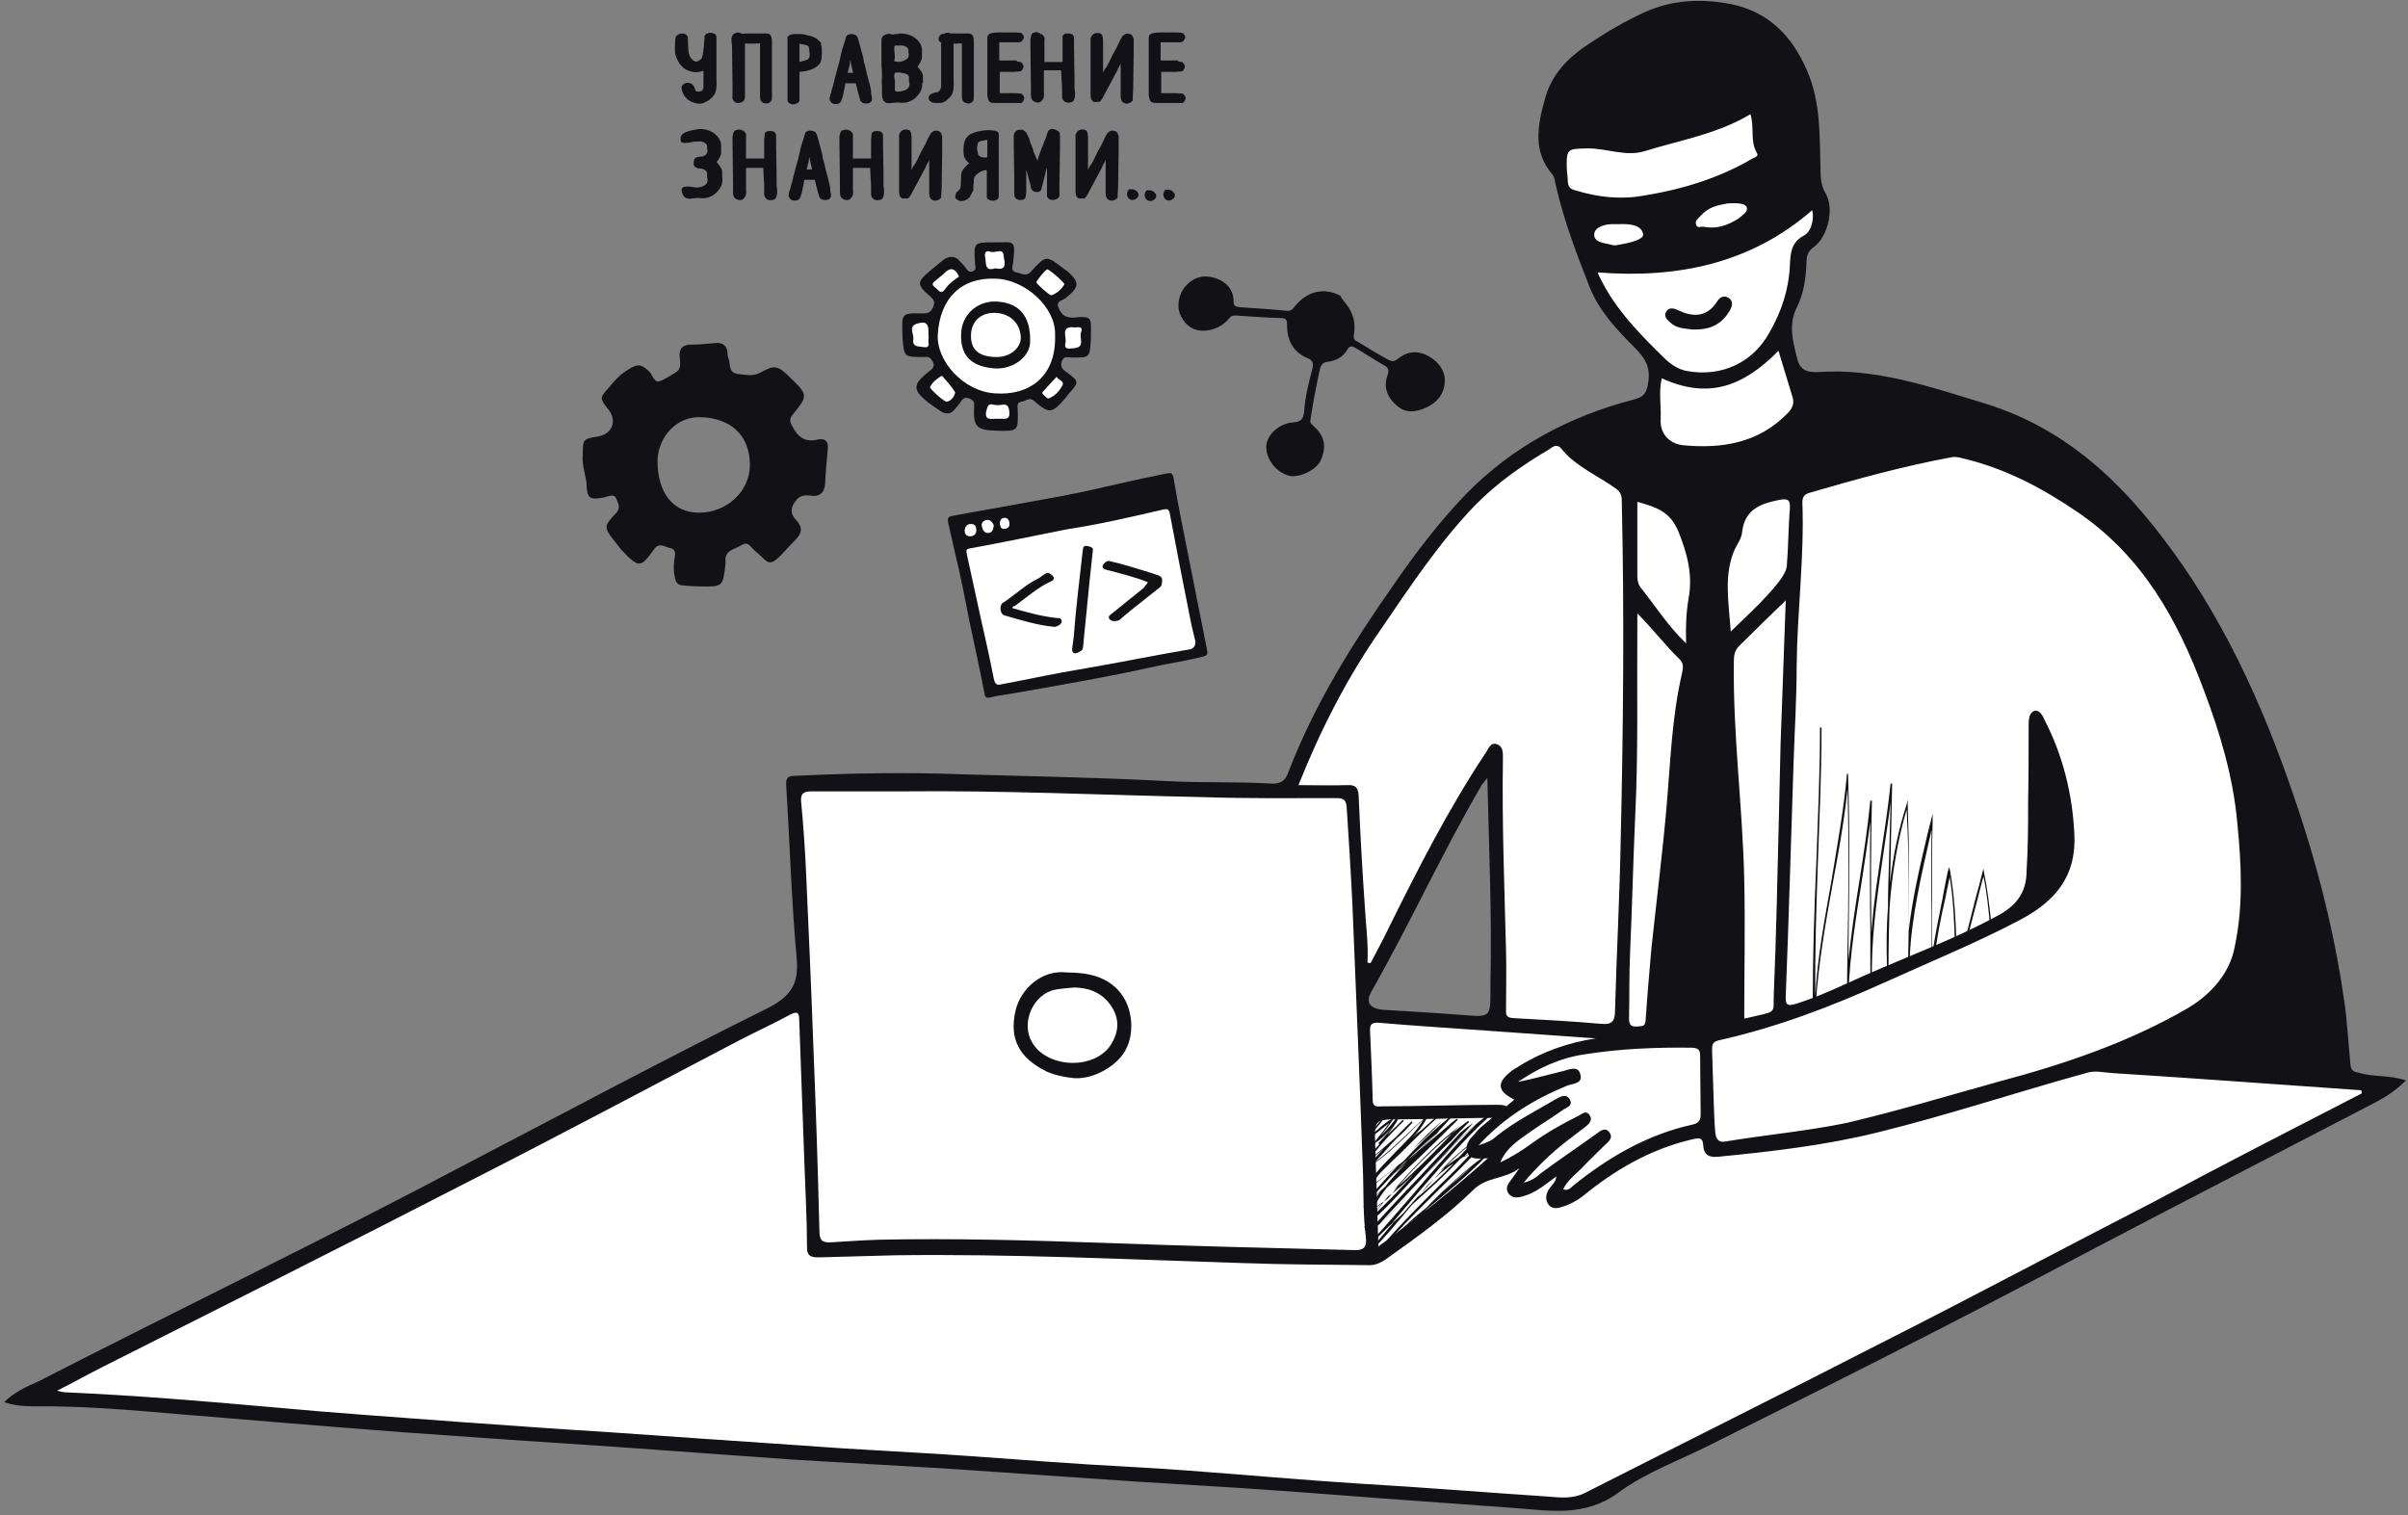 <svg height="292" viewBox="0 0 464 292" width="464" xmlns="http://www.w3.org/2000/svg"><rect x="0" y="0" width="464" height="292" fill="#808080" stroke="none"/><g fill="none"><g fill="#111116" transform="translate(130 6)"><path d="m.8.5c.7-.2 1.6.4 1.6 1.1-.1.7-1.1 1.2-1.7.8-.7-.4-.7-1.6 0-2m3.5.3c.7-.2 1.6.4 1.6 1.1s-1.1 1.2-1.7.8c-.7-.4-.7-1.6 0-2m3.7 0c.7-.2 1.6.4 1.6 1.1-.1.7-1.1 1.2-1.7.8-.7-.4-.7-1.6 0-2" transform="translate(87 30)"/><path d="m6 7.1c-.4.3-.8.4-1.3.5-.6.1-1.2.1-1.9-.2-.6-.2-1-.5-1.2-.8 0 0-.1-.1-.2-.2s-.2-.2-.2-.2c-.3-.5-.6-1-.8-1.7-.1-.2-.1-.7-.1-1.4 0-1.3.1-1.9.2-2 .2-.2.4-.3.8-.4.6 0 .9.2 1 .5 0 1.7.1 2.8.2 3.2.2.8.6 1.3 1.2 1.6.4.2.8.1 1.1-.1s.6-.4.7-.7c0 0 .1-.3.2-.9 0-.1.1-.4.1-.7s.1-.6.1-.7c0-.2 0-.7.1-1.5 0-.1 0-.1 0-.2s0-.1 0-.2c.1-.2.3-.3.6-.4s.6 0 .9.1c.2.1.3.2.3.5v1 1.4 1.5 1.6.7 2c.1 1.6-.1 2.6-.7 3.1 0 0 0 .1-.1.1-.1.1-.1.1-.2.2-.4.4-.7.5-.9.6-.5.3-1 .4-1.5.3-1.2-.2-2.1-.8-2.6-1.9-.3-.7-.3-1.2.1-1.4.1-.1.2-.1.4-.2.3 0 .5 0 .7.1.3.1.5.4.6.7.1.4.2.6.3.7.2.2.5.2.9.2.4-.1.7-.2.8-.4 0-.1.1-.3.2-.5 0 0 0-.2 0-.4s0-.4 0-.8c0-1.3 0-2 0-2.2 0 0 0-.1 0-.2.2-.2.2-.2.2-.3zm7.2-6.1c.1.2.2.5.1 1v.3.3 1.4 2.7 2.7.8.8.8.8c0 .6-.3.9-.9 1-.3 0-.6 0-.8-.3-.2-.2-.3-.5-.2-.8v-2.4c0-2.4-.1-4.8-.1-7.4-.2-1.2-.1-1.8.3-2 .2-.1.4-.2.6-.2.5.1.8.3 1 .5zm3.7 12.4c-.2-.2-.2-.6-.2-1.1 0-.8 0-1.2 0-1.2 0-1 0-2.5 0-4.5s0-3.5 0-4.5c-2 .1-3.3.1-4-.1-.1 0-.3-.1-.4-.2s-.1-.3-.1-.4c.1-.3.2-.5.5-.6.1 0 .7-.1 1.6-.1h2.3.8c.3 0 .5 0 .7.1.3.1.4.6.4 1.3 0 1 0 1.5 0 1.4v3.6 3.7.6.7.4c0 .4 0 .7-.1.8-.1.2-.3.3-.6.4-.4 0-.7-.1-.9-.3zm10.8-11.3c.2.2.3.6.4 1.1v1.3c0 .7-.1 1.1-.2 1.4-.3.5-.8.9-1.5 1.2-.8.3-1.6.5-2.6.5v1.9.2.1.3.4.4.2.2.4.3.3.2.9c-.1.2-.3.3-.6.4s-.7.1-.9-.1c-.2-.1-.3-.2-.3-.4 0-.1 0-.3 0-.6v-2.1c0-1 0-2.6 0-4.7s0-3.7 0-4.7c.1-.1.2-.2.5-.3s.8-.1 1.5-.1c.6 0 1.1.1 1.4.2 1.1.2 1.8.6 2.1.9 0 0 .1.1.2.2-.1 0 0 0 0 0zm0 0c.2.2.3.6.4 1.1v1.3c0 .7-.1 1.1-.2 1.4-.3.5-.8.9-1.5 1.2-.8.3-1.6.5-2.6.5v1.9.2.1.3.4.4.2.2.4.3.3.2.9c-.1.2-.3.3-.6.4s-.7.1-.9-.1c-.2-.1-.3-.2-.3-.4 0-.1 0-.3 0-.6v-2.1c0-1 0-2.6 0-4.7s0-3.7 0-4.7c.1-.1.2-.2.5-.3s.8-.1 1.5-.1c.6 0 1.1.1 1.4.2 1.1.2 1.8.6 2.1.9 0 0 .1.1.2.2-.1 0 0 0 0 0zm-1.6 3.2c.2-.3.2-.8.1-1.6-.1-.5-.1-.8-.1-.7-.1-.3-.4-.5-.9-.6-.4-.1-.9-.2-1.4-.2v2.9 1c.1.1.3.1.6 0 .6-.1 1.1-.3 1.3-.4s.3-.2.4-.4zm0 0c.2-.3.2-.8.1-1.6-.1-.5-.1-.8-.1-.7-.1-.3-.4-.5-.9-.6-.4-.1-.9-.2-1.4-.2v2.9 1c.1.1.3.1.6 0 .6-.1 1.1-.3 1.3-.4s.3-.2.4-.4zm11.6 7.2c.1.4.1.7 0 .9-.2.2-.4.3-.8.3s-.6-.1-.8-.3c-.1-.1-.2-.5-.4-1.2-.4-1.6-.6-2.4-.6-2.4-.3 0-.7 0-1.2 0s-1 0-1.2 0c0 .1-.1.2-.1.5 0 .2-.1.4-.1.5s-.1.6-.3 1.5c-.2.7-.3 1.1-.5 1.3-.1.1-.3.2-.6.2s-.5 0-.7-.2-.3-.4-.3-.6c.1-.3.1-.7.3-1.1.1-.5.2-.9.3-1.1.2-.8.6-2.5 1.3-4.9.1-.6.3-1.3.5-2.2.4-1.3.6-1.9.6-1.9 0-.1.1-.3.2-.7 0-.1.3-.2.6-.3.4 0 .7.1.9.2.1.1.3.4.4.9.2.7.3 1 .3 1.1l.6 2.2c.1.4.1.7.1.8.2.5.4 1.3.6 2.3.3 1.1.5 1.8.6 2.3.1.2.1.6.2 1 0 .4 0 .7.1.9zm0 0c.1.4.1.7 0 .9-.2.2-.4.3-.8.3s-.6-.1-.8-.3c-.1-.1-.2-.5-.4-1.2-.4-1.6-.6-2.4-.6-2.4-.3 0-.7 0-1.2 0s-1 0-1.2 0c0 .1-.1.2-.1.5 0 .2-.1.4-.1.5s-.1.6-.3 1.5c-.2.7-.3 1.1-.5 1.3-.1.1-.3.2-.6.2s-.5 0-.7-.2-.3-.4-.3-.6c.1-.3.1-.7.3-1.1.1-.5.2-.9.3-1.1.2-.8.6-2.5 1.3-4.9.1-.6.3-1.3.5-2.2.4-1.3.6-1.9.6-1.9 0-.1.1-.3.2-.7 0-.1.3-.2.6-.3.4 0 .7.1.9.2.1.1.3.4.4.9.2.7.3 1 .3 1.1l.6 2.2c.1.4.1.7.1.8.2.5.4 1.3.6 2.3.3 1.1.5 1.8.6 2.3.1.2.1.6.2 1 0 .4 0 .7.1.9zm-3-4.2c-.3-1.4-.5-2.1-.5-2.2 0 0 0-.2-.1-.5 0-.3-.1-.4-.1-.5-.2.2-.4.3-.4.4 0 .2-.1.5-.1.9-.2.6-.3 1.3-.5 1.9zm0 0c-.3-1.4-.5-2.1-.5-2.2 0 0 0-.2-.1-.5 0-.3-.1-.4-.1-.5-.2.2-.4.3-.4.4 0 .2-.1.5-.1.9-.2.6-.3 1.3-.5 1.9zm12.7 1.4c.2 1-.1 1.9-1 2.8s-2 1.2-3.3 1c-.2 0-.6 0-1.3.1-.5.1-.9 0-1.1-.1-.3-.2-.5-.6-.5-1.3 0-.1 0-.4 0-.8s0-.6 0-.8c0-.4-.1-1 0-1.6 0-.1 0-.2 0-.3s0-.2 0-.3c0-.5 0-1-.1-1.6v-4.5c0-.6 0-.9.1-1 .1-.2.3-.3.5-.4.3-.1.5-.2.8-.1s.6.1.7.1c.3-.1.5-.1.7-.1.1 0 .2 0 .5-.1 1.2 0 2.2.3 3 1s1.1 1.5 1 2.5v.5.5c-.1.4-.3.7-.4.9-.3.5-.5.7-.5.7 0 .1.2.3.6.8.2.3.4.6.5.9v1.2zm0 0c.2 1-.1 1.9-1 2.8s-2 1.2-3.3 1c-.2 0-.6 0-1.3.1-.5.1-.9 0-1.1-.1-.3-.2-.5-.6-.5-1.3 0-.1 0-.4 0-.8s0-.6 0-.8c0-.4-.1-1 0-1.6 0-.1 0-.2 0-.3s0-.2 0-.3c0-.5 0-1-.1-1.6v-4.5c0-.6 0-.9.1-1 .1-.2.3-.3.5-.4.3-.1.5-.2.8-.1s.6.1.7.1c.3-.1.5-.1.7-.1.1 0 .2 0 .5-.1 1.2 0 2.2.3 3 1s1.1 1.5 1 2.5v.5.5c-.1.4-.3.7-.4.9-.3.5-.5.7-.5.7 0 .1.2.3.6.8.2.3.4.6.5.9v1.2zm-5.2-7c-.1.1-.2.6-.1 1.3.1.8.1 1.3 0 1.5-.1.4.1.6.4.6.6.1 1.3.1 1.8-.2.5-.2.9-.5 1-.9.1-.2.1-.5 0-.9 0-.1 0-.2 0-.3s0-.3 0-.3c-.1-.3-.3-.5-.6-.7s-.7-.3-1.1-.3c-.1 0-.4.1-.8 0-.3 0-.5.1-.6.2zm0 0c-.1.1-.2.6-.1 1.3.1.8.1 1.3 0 1.5-.1.4.1.6.4.6.6.1 1.3.1 1.8-.2.5-.2.9-.5 1-.9.1-.2.1-.5 0-.9 0-.1 0-.2 0-.3s0-.3 0-.3c-.1-.3-.3-.5-.6-.7s-.7-.3-1.1-.3c-.1 0-.4.1-.8 0-.3 0-.5.1-.6.2zm1.1 9.2c.8-.1 1.4-.3 1.8-.7s.5-.9.3-1.6c0-.1 0-.3 0-.6 0-.2 0-.4-.1-.5-.2-.3-.5-.5-1-.6-.4-.1-.9-.2-1.6-.2-.3.1-.4.2-.5.3-.2.3-.2.8 0 1.6v1.2.5c0 .2 0 .3.1.4.2.2.5.2 1 .2zm0 0c.8-.1 1.4-.3 1.8-.7s.5-.9.3-1.6c0-.1 0-.3 0-.6 0-.2 0-.4-.1-.5-.2-.3-.5-.5-1-.6-.4-.1-.9-.2-1.6-.2-.3.1-.4.2-.5.3-.2.3-.2.8 0 1.6v1.2.5c0 .2 0 .3.1.4.2.2.5.2 1 .2zm7.3 1.7c-.4 0-.8 0-1.1-.2-.1-.1-.3-.2-.3-.5 0-.2 0-.3.1-.3.1-.3.6-.5 1.5-.6.3-.2.5-.4.6-.6 0-.1.1-.3.2-.5 0 0 0-.2 0-.4s0-.4 0-.8 0-.7 0-.9c0 0 0-.1 0-.2s0-.2 0-.2v-1.7c0-.3 0-.5 0-.5v-1.8c0-.4 0-1.2 0-2.2 0-.6 0-1 .1-1.2s.3-.3.6-.4.6 0 .9.1c.2.1.3.2.3.5v.3.4 1.5 1.5 1.6 1.6.7.7c.1 1.6-.1 2.6-.7 3.1 0 0 0 .1-.1.1-.1.1-.1.1-.2.2-.4.4-.7.5-.9.6s-.6.1-1 .1zm5.2-.2c-.2-.2-.2-.6-.2-1.1 0-.8 0-1.2 0-1.2 0-1 0-2.5 0-4.5s0-3.5 0-4.5c-2 .1-3.3.1-4-.1-.1 0-.3-.1-.4-.2s-.1-.3-.1-.4c.1-.3.2-.5.5-.6.1 0 .7-.1 1.6-.1h2.3.8c.3 0 .5 0 .7.1.3.1.4.6.4 1.3 0 1 0 1.5 0 1.4v3.6 3.7.6.7.4c0 .4 0 .7-.1.8-.1.2-.3.3-.6.4-.3 0-.6-.1-.9-.3zm9.9-7.3c.6 0 .9.1.9.1.1.1.2.2.3.4s.1.3 0 .5-.2.3-.3.4c.1 0-.3 0-1.2.1-.3 0-.6 0-1.1 0s-.9 0-1.1 0c0 0-.1 0-.4 0-.2 0-.4 0-.4 0v4.6h2.8c.9 0 1.4.1 1.5.1.1.1.2.1.3.3.1.1.1.3.1.4-.1.3-.2.5-.4.6 0 0-.3 0-1 0s-1.7 0-3 0c-1 0-1.6 0-1.7-.1-.3-.1-.4-.5-.5-1.2 0-.2 0-.5 0-.9s0-.7 0-.7v-9c0-.4 0-.7.1-.8.3-.3.9-.4 1.9-.4h3.1c.7 0 1.1.1 1.1.1.1.1.2.2.3.4s0 .3-.1.5-.3.4-.5.4c-.1 0-.2 0-.4 0s-.4 0-.5 0c-.3 0-.9 0-1.6 0s-1.2 0-1.6 0v2 2h3.4zm0 0c.6 0 .9.1.9.1.1.1.2.2.3.4s.1.3 0 .5-.2.3-.3.4c.1 0-.3 0-1.2.1-.3 0-.6 0-1.1 0s-.9 0-1.1 0c0 0-.1 0-.4 0-.2 0-.4 0-.4 0v4.6h2.8c.9 0 1.4.1 1.5.1.1.1.2.1.3.3.1.1.1.3.1.4-.1.3-.2.5-.4.6 0 0-.3 0-1 0s-1.7 0-3 0c-1 0-1.6 0-1.7-.1-.3-.1-.4-.5-.5-1.2 0-.2 0-.5 0-.9s0-.7 0-.7v-9c0-.4 0-.7.1-.8.3-.3.9-.4 1.9-.4h3.1c.7 0 1.1.1 1.1.1.1.1.2.2.3.4s0 .3-.1.5-.3.4-.5.4c-.1 0-.2 0-.4 0s-.4 0-.5 0c-.3 0-.9 0-1.6 0s-1.2 0-1.6 0v2 2h3.4zm4.8-5.4s.1.1.3.3.3.4.2.7v.7.7 3.1h2 2c0-.4 0-1.1 0-1.9s0-1.5 0-1.9v-1.4c.1-.2.3-.3.6-.3s.6 0 .8.1.3.3.3.5v.9.9c.1 4.5.1 7.1.1 8 .2 1 .1 1.7-.1 2.1-.1.2-.3.3-.6.3-.4.1-.7 0-.9-.2s-.3-.4-.3-.7v-1.3c0-.4 0-1.1-.1-2 0-.9-.1-1.6-.1-2 .1 0-.4 0-1.4 0-.1 0-.5 0-1.2 0-.5 0-.9 0-1.2 0v2.3 2.3c.1.5 0 1-.3 1.3-.3.4-.7.4-1.3.1-.3-.2-.4-.5-.4-1.1 0-.1 0-.4 0-.8 0-.3 0-.5 0-.7 0-2.9-.1-5.6-.1-8.1 0-.4 0-.7 0-1.1.1-.5.2-.8.3-.9.1 0 .2-.1.3-.1.2 0 .2-.1.3-.1.6.3.8.3.8.3zm11-.1c.3 0 .5.1.6.2s.2.6.2 1.3v1 .1.3.3.6.6.3.3 1.4.8.7.5c.1-.2.2-.5.5-.9.1-.2.2-.5.4-.8 0 0 .1-.1.1-.1 0-.1.1-.1.1-.1.3-.5.7-1.3 1.2-2.4.6-1 1-1.8 1.2-2.3.3-.7.6-1.1.7-1.3.4-.4.8-.5 1.4-.2.1.1.2.3.3.7v2.8c0 2.3-.1 4.6-.1 6.9-.1 1.4-.1 2-.1 2-.1.1-.2.2-.4.3-.1 0-.2.1-.3.1s-.2 0-.2 0c-.1 0-.2 0-.2 0-.2-.1-.3-.1-.4-.2 0 0-.1-.1-.2-.3 0-.1-.1-.3-.1-.5v-1.3c0-.1 0-.3 0-.5s0-.4 0-.5v-.8c0-.1 0-.2 0-.3s0-.2 0-.3c0-.7 0-1.2 0-1.5 0-.1 0-.3 0-.6s0-.5 0-.5 0-.2 0-.5 0-.5 0-.6v-.1c-.1.3-.4.7-.6 1.2-.3.5-.5.9-.6 1.2-.4.7-1.1 2.1-2.2 4.1-.5 1-.8 1.5-.9 1.6-.1 0-.1.1-.2.1s-.2 0-.3 0c-.2 0-.3 0-.3 0-.1 0-.1 0-.2 0s-.1 0-.2-.1c-.2-.1-.3-.5-.3-1.2 0-.1 0-.4 0-.8 0-.3 0-.5 0-.6 0-.3 0-.7 0-1.2s0-.9 0-1.2c0-.1 0-.3 0-.5s0-.5 0-.8c0-.1 0-.3 0-.6s0-.5 0-.6v-3.2c0-.1 0-.3 0-.6s0-.5 0-.6c.2-.5.5-.8 1.1-.8zm15.3 5.5c.6 0 .9.1.9.1.1.1.2.2.3.4s.1.3 0 .5-.2.3-.3.4c.1 0-.3 0-1.2.1-.3 0-.6 0-1.1 0s-.9 0-1.1 0c0 0-.1 0-.4 0-.2 0-.4 0-.4 0v4.6h2.8c.9 0 1.4.1 1.5.1.1.1.2.1.3.3.1.1.1.3.1.4-.1.3-.2.5-.4.6 0 0-.3 0-1 0s-1.7 0-3 0c-1 0-1.6 0-1.7-.1-.3-.1-.4-.5-.5-1.2 0-.2 0-.5 0-.9s0-.7 0-.7v-9c0-.4 0-.7.1-.8.3-.3.9-.4 1.9-.4h3.1c.7 0 1.1.1 1.1.1.1.1.2.2.3.4s0 .3-.1.5-.3.4-.5.4c-.1 0-.2 0-.4 0s-.4 0-.5 0c-.3 0-.9 0-1.6 0s-1.2 0-1.6 0v2 2h3.4zm0 0c.6 0 .9.1.9.1.1.1.2.2.3.4s.1.3 0 .5-.2.3-.3.4c.1 0-.3 0-1.2.1-.3 0-.6 0-1.1 0s-.9 0-1.1 0c0 0-.1 0-.4 0-.2 0-.4 0-.4 0v4.6h2.8c.9 0 1.4.1 1.5.1.1.1.2.1.3.3.1.1.1.3.1.4-.1.3-.2.5-.4.6 0 0-.3 0-1 0s-1.7 0-3 0c-1 0-1.6 0-1.7-.1-.3-.1-.4-.5-.5-1.2 0-.2 0-.5 0-.9s0-.7 0-.7v-9c0-.4 0-.7.1-.8.3-.3.9-.4 1.9-.4h3.1c.7 0 1.1.1 1.1.1.1.1.2.2.3.4s0 .3-.1.5-.3.4-.5.4c-.1 0-.2 0-.4 0s-.4 0-.5 0c-.3 0-.9 0-1.6 0s-1.2 0-1.6 0v2 2h3.4zm-92.4 24.3c.8-.1 1.4-.3 1.8-.7s.5-.9.3-1.6c0-.1 0-.3 0-.6 0-.2 0-.4-.1-.5-.3-.5-.9-.8-1.8-.8-.5-.1-.7-.3-.7-.7l.1-.6c0-.3.5-.5 1.5-.5.5-.2.9-.5 1-.9.1-.2.1-.5 0-.9 0-.1 0-.2 0-.3s0-.3 0-.3c-.1-.3-.3-.5-.6-.7s-.7-.3-1.1-.3c-.1 0-.4.1-.8 0-1.8.4-2.7.4-2.6 0v-.3c-.1-.5.5-1 1.8-1.3l1-.2c.1 0 .2 0 .5-.1 1.2 0 2.2.3 3 1s1.1 1.5 1 2.5v.5.5c-.1.4-.3.7-.4.9-.3.5-.5.7-.5.7 0 .1.2.3.6.8.2.3.4.6.5.9v1.2c.2 1-.1 1.9-1 2.8s-2 1.2-3.3 1c-.2 0-.6 0-1.3.1-.5.1-.9 0-1.1-.1-.3-.2-.5-.6-.6-1.2s.6-.6 2.8-.3zm8.6-11.1s.1.1.3.3.3.4.2.7v.7.7 3.1h2 2c0-.4 0-1.1 0-1.9s0-1.5 0-1.9l.1-1.2c.1-.2.3-.3.6-.3s.6 0 .8.1.3.3.3.5v.9.9c.1 4.5.1 7.1.1 8 .2 1 .1 1.7-.1 2.1-.1.2-.3.3-.6.3-.4.1-.7 0-.9-.2s-.3-.4-.3-.7v-1.3c0-.4 0-1.1-.1-2 0-.9-.1-1.6-.1-2 .1 0-.4 0-1.4 0-.1 0-.5 0-1.2 0-.5 0-.9 0-1.2 0v2.3 2.3c.1.5 0 1-.3 1.3-.3.4-.7.4-1.3.1-.3-.2-.4-.5-.4-1.1 0-.1 0-.4 0-.8 0-.3 0-.5 0-.7 0-2.9-.1-5.6-.1-8.1 0-.4 0-.7 0-1.1.1-.5.2-.8.3-.9.1 0 .2-.1.3-.1.2 0 .2-.1.3-.1.6.1.7.1.7.1zm16.8 11.8c.1.4.1.7 0 .9-.2.2-.4.3-.8.3s-.6-.1-.8-.3c-.1-.1-.2-.5-.4-1.2-.4-1.6-.6-2.4-.6-2.4-.3 0-.7 0-1.2 0s-1 0-1.2 0c0 .1-.1.2-.1.5 0 .2-.1.4-.1.5s-.1.6-.3 1.5c-.2.7-.3 1.1-.5 1.3-.1.1-.3.2-.6.2s-.5 0-.7-.2-.3-.4-.3-.6c.1-.3.1-.7.3-1.1.1-.5.2-.9.3-1.1.2-.8.6-2.5 1.3-4.9.1-.6.3-1.3.5-2.2.4-1.3.6-1.9.6-1.9 0-.1.1-.3.2-.7 0-.1.3-.2.6-.3.4 0 .7.1.9.2.1.1.3.4.4.9.2.7.3 1 .3 1.1l.6 2.2c.1.4.1.7.1.8.2.5.4 1.3.6 2.3.3 1.1.5 1.8.6 2.3.1.2.1.6.2 1 0 .4.1.7.1.9zm0 0c.1.4.1.7 0 .9-.2.2-.4.3-.8.3s-.6-.1-.8-.3c-.1-.1-.2-.5-.4-1.2-.4-1.6-.6-2.4-.6-2.4-.3 0-.7 0-1.2 0s-1 0-1.2 0c0 .1-.1.2-.1.5 0 .2-.1.4-.1.5s-.1.6-.3 1.5c-.2.7-.3 1.1-.5 1.3-.1.1-.3.2-.6.2s-.5 0-.7-.2-.3-.4-.3-.6c.1-.3.1-.7.3-1.1.1-.5.2-.9.3-1.1.2-.8.6-2.5 1.3-4.9.1-.6.3-1.3.5-2.2.4-1.3.6-1.9.6-1.9 0-.1.1-.3.2-.7 0-.1.3-.2.6-.3.4 0 .7.1.9.2.1.1.3.4.4.9.2.7.3 1 .3 1.1l.6 2.2c.1.4.1.7.1.8.2.5.4 1.3.6 2.3.3 1.1.5 1.8.6 2.3.1.2.1.6.2 1 0 .4.1.7.1.9zm-3-4.2c-.3-1.4-.5-2.1-.5-2.2 0 0 0-.2-.1-.5 0-.3-.1-.4-.1-.5-.2.2-.4.3-.4.4 0 .2-.1.5-.1.9-.2.6-.3 1.3-.5 1.9zm0 0c-.3-1.4-.5-2.1-.5-2.2 0 0 0-.2-.1-.5 0-.3-.1-.4-.1-.5-.2.2-.4.3-.4.4 0 .2-.1.5-.1.9-.2.6-.3 1.3-.5 1.9zm6.8-7.6s.1.1.3.3.3.4.2.7v.7.7 3.1h2 2c0-.4 0-1.1 0-1.9s0-1.5 0-1.9l.1-1.2c.1-.2.3-.3.6-.3s.6 0 .8.1.3.3.3.5v.9.9c.1 4.5.1 7.1.1 8 .2 1 .1 1.7-.1 2.1-.1.2-.3.3-.6.3-.4.1-.7 0-.9-.2s-.3-.4-.3-.7v-1.3c0-.4 0-1.1-.1-2 0-.9-.1-1.6-.1-2 .1 0-.4 0-1.4 0-.1 0-.5 0-1.2 0-.5 0-.9 0-1.2 0v2.3 2.3c.1.5 0 1-.3 1.3-.3.4-.7.4-1.3.1-.3-.2-.4-.5-.4-1.1 0-.1 0-.4 0-.8 0-.3 0-.5 0-.7 0-2.9-.1-5.6-.1-8.1 0-.4 0-.7 0-1.1.1-.5.2-.8.3-.9.1 0 .2-.1.3-.1.2 0 .2-.1.3-.1.5.1.7.1.7.1zm11-.1c.3 0 .5.1.6.2s.2.6.2 1.3v1 .1.3.3.6.6.3.3 1.4.8.7.6c.1-.2.2-.5.5-.9.1-.2.2-.5.4-.8 0 0 .1-.1.1-.1 0-.1.1-.1.1-.1.3-.5.7-1.3 1.2-2.4.6-1 1-1.8 1.2-2.3.3-.7.6-1.1.7-1.3.4-.4.8-.5 1.4-.2.1.1.2.3.3.7v2.8c0 2.3-.1 4.6-.1 6.9-.1 1.4-.1 2-.1 2-.1.1-.2.2-.4.3-.1 0-.2.1-.3.1s-.2 0-.2 0c-.1 0-.2 0-.2 0-.2-.1-.3-.1-.4-.2 0 0-.1-.1-.2-.3 0-.1-.1-.3-.1-.5v-1.4c0-.1 0-.3 0-.5s0-.4 0-.5v-.8c0-.1 0-.2 0-.3s0-.2 0-.3c0-.7 0-1.2 0-1.5 0-.1 0-.3 0-.6s0-.5 0-.5 0-.2 0-.5 0-.5 0-.6v-.1c-.1.3-.4.7-.6 1.2-.3.5-.5.9-.6 1.2-.4.7-1.1 2.1-2.2 4.1-.5 1-.8 1.5-.9 1.6-.1 0-.1.1-.2.1s-.2 0-.3 0c-.2 0-.3 0-.3 0-.1 0-.1 0-.2 0s-.1 0-.2-.1c-.2-.1-.3-.5-.3-1.2 0-.1 0-.4 0-.8 0-.3 0-.5 0-.6 0-.3 0-.7 0-1.2s0-.9 0-1.2c0-.1 0-.3 0-.5s0-.5 0-.8c0-.1 0-.3 0-.6s0-.5 0-.6v-3.2c0-.1 0-.3 0-.6s0-.5 0-.6c.2-.5.5-.8 1.1-.8zm10.1 11.9c.3-.3.5-.5.6-.8 0-.1.1-.4.1-.8 0-1.2.1-1.9.1-2.1.1-.4.5-.9 1.1-1.5.1-.1.2-.1.3-.2.2-.1.3-.2.3-.2-.6-.4-1-.9-1.2-1.4 0-.1-.1-.5-.1-1.1 0-1.2.2-2 .7-2.5.2-.2.4-.4.7-.5.6-.3 1.4-.5 2.2-.6.7-.1 1.3-.1 1.9 0 .3 0 .4.1.4.1.2 0 .3.1.4.3v.1 11.4.6c0 .2-.1.3-.3.4-.3.1-.6.2-.9.1s-.6-.2-.6-.4c0-.1 0-.3 0-.6 0-.1 0-.2 0-.3s0-.2 0-.2c0-.1 0-.2 0-.2 0-.1 0-.2 0-.4 0-.1 0-.2 0-.2s0 0 0-.1c0-.2 0-.4 0-.6 0-.1 0-.2 0-.4 0 0 0-.1 0-.2v-.2c0-.3 0-.5 0-.4v-1.2c0-.3 0-.5 0-.5-.7 0-1.3.2-1.8.5s-.9.7-1.1 1.1c-.1.2-.1.4-.1.8 0 .5-.1.8-.1.8v.2.3.1.1.1.1c-.4.7-.6 1.2-.7 1.3-.4.4-.9.6-1.4.6-.2 0-.4-.1-.6-.2-.1-.1-.2-.1-.2-.2-.1-.1-.1-.3 0-.4 0-.4.1-.5.3-.6zm4.8-6.5h.3.6s.1-.4.1-1v-2.9c-.5 0-1 .1-1.4.2-.5.1-.8.3-.9.6 0 .1-.1.2-.1.5-.1.4-.1.8 0 1.2.1.5.2.9.4 1 .2.2.5.3 1 .4zm14.4-5c.1.1.1.4.1 1v1.5c0 2.4-.1 4.9-.1 7.3v1.8c.1.5-.1.9-.6 1-.1 0-.3.1-.4.1-.5 0-.8-.2-.9-.5 0-.1 0-.3 0-.5 0-.3 0-.5 0-.6 0-.8 0-1.8 0-3.1v-.9c0-.1 0-.2 0-.4s0-.3 0-.4c0 0 0-.1 0-.2s0-.2 0-.2v-.6c0 .1-.1.3-.2.6-.1.1-.1.3-.2.5s-.1.4-.2.5c0 0-.2.8-.6 2.4 0 .1-.1.5-.3 1.2-.1.3-.1.4-.2.5-.2.2-.5.2-.9.1-.3-.1-.4-.3-.5-.6 0-.1-.1-.3-.1-.5s-.1-.3-.1-.4c-.1-.2-.2-.7-.4-1.5-.2-.6-.3-1.1-.5-1.5 0-.1-.1-.2-.1-.4-.1-.2-.1-.3-.1-.4-.1-.2-.1-.3-.1-.3v-.1.8.8 1 1.8 1.3c0 .8-.1 1.2-.2 1.4-.1.1-.3.2-.7.2 0 0-.1 0-.2 0-.3-.1-.5-.2-.6-.4-.1-.1-.1-.4-.1-1 0-.2 0-.5 0-1 0-.4 0-.8 0-1 0-2.3-.1-4.6-.1-6.9v-1.6c0-.5.1-.8.3-.9.1-.1.2-.2.4-.2.4-.1.7-.1.9.1.1.1.3.2.4.4s.2.4.3.6c0 0 0 .1.1.2s.1.2.1.3c.1.3.2.7.4 1.1.1.2.1.4.2.5 0 .1.1.2.1.4.1.2.1.3.1.4 0 0 0 .1.1.2 0 .1.1.2.1.2 0 .1 0 .1.1.2 0 .1.1.2.1.3.3.6.5 1.2.6 1.6.1-.1.1-.2.2-.4s.1-.3.1-.4v-.1c0-.1 0-.1 0-.1.1-.1.1-.3.2-.6s.2-.5.2-.6c.7-1.7 1-2.6 1-2.6.1-.1.2-.4.3-.8s.2-.6.3-.8.3-.3.6-.3c.6.1.9.3 1.1.5zm0 0c.1.1.1.4.1 1v1.5c0 2.4-.1 4.9-.1 7.3v1.8c.1.5-.1.9-.6 1-.1 0-.3.1-.4.1-.5 0-.8-.2-.9-.5 0-.1 0-.3 0-.5 0-.3 0-.5 0-.6 0-.8 0-1.8 0-3.1v-.9c0-.1 0-.2 0-.4s0-.3 0-.4c0 0 0-.1 0-.2s0-.2 0-.2v-.6c0 .1-.1.3-.2.6-.1.1-.1.3-.2.5s-.1.4-.2.5c0 0-.2.8-.6 2.4 0 .1-.1.5-.3 1.2-.1.3-.1.4-.2.5-.2.2-.5.2-.9.1-.3-.1-.4-.3-.5-.6 0-.1-.1-.3-.1-.5s-.1-.3-.1-.4c-.1-.2-.2-.7-.4-1.5-.2-.6-.3-1.1-.5-1.5 0-.1-.1-.2-.1-.4-.1-.2-.1-.3-.1-.4-.1-.2-.1-.3-.1-.3v-.1.8.8 1 1.8 1.3c0 .8-.1 1.2-.2 1.4-.1.1-.3.2-.7.2 0 0-.1 0-.2 0-.3-.1-.5-.2-.6-.4-.1-.1-.1-.4-.1-1 0-.2 0-.5 0-1 0-.4 0-.8 0-1 0-2.3-.1-4.6-.1-6.9v-1.6c0-.5.1-.8.3-.9.1-.1.2-.2.4-.2.4-.1.7-.1.9.1.1.1.3.2.4.4s.2.4.3.6c0 0 0 .1.1.2s.1.2.1.3c.1.3.2.7.4 1.1.1.2.1.4.2.5 0 .1.1.2.1.4.1.2.1.3.1.4 0 0 0 .1.1.2 0 .1.1.2.1.2 0 .1 0 .1.1.2 0 .1.1.2.1.3.3.6.5 1.2.6 1.6.1-.1.1-.2.2-.4s.1-.3.1-.4v-.1c0-.1 0-.1 0-.1.1-.1.1-.3.2-.6s.2-.5.2-.6c.7-1.7 1-2.6 1-2.6.1-.1.2-.4.3-.8s.2-.6.3-.8.3-.3.6-.3c.6.1.9.3 1.1.5zm4.7-.4c.3 0 .5.1.6.2s.2.6.2 1.3v1 .1.3.3.6.6.3.3 1.4.8.7.6c.1-.2.2-.5.5-.9.1-.2.2-.5.4-.8 0 0 .1-.1.1-.1 0-.1.1-.1.1-.1.3-.5.7-1.3 1.2-2.4.6-1 1-1.8 1.2-2.3.3-.7.6-1.1.7-1.3.4-.4.8-.5 1.4-.2.1.1.2.3.3.7v2.8c0 2.3-.1 4.6-.1 6.9-.1 1.4-.1 2-.1 2-.1.1-.2.2-.4.3-.1 0-.2.1-.3.1s-.2 0-.2 0c-.1 0-.2 0-.2 0-.2-.1-.3-.1-.4-.2 0 0-.1-.1-.2-.3 0-.1-.1-.3-.1-.5v-1.4c0-.1 0-.3 0-.5s0-.4 0-.5v-.8c0-.1 0-.2 0-.3s0-.2 0-.3c0-.7 0-1.2 0-1.5 0-.1 0-.3 0-.6s0-.5 0-.5 0-.2 0-.5 0-.5 0-.6v-.1c-.1.3-.4.7-.6 1.2-.3.5-.5.9-.6 1.2-.4.7-1.1 2.1-2.2 4.1-.5 1-.8 1.5-.9 1.6-.1 0-.1.1-.2.1s-.2 0-.3 0c-.2 0-.3 0-.3 0-.1 0-.1 0-.2 0s-.1 0-.2-.1c-.2-.1-.3-.5-.3-1.2 0-.1 0-.4 0-.8 0-.3 0-.5 0-.6 0-.3 0-.7 0-1.2s0-.9 0-1.2c0-.1 0-.3 0-.5s0-.5 0-.8c0-.1 0-.3 0-.6s0-.5 0-.6v-3.2c0-.1 0-.3 0-.6s0-.5 0-.6c.2-.5.5-.8 1.1-.8z" stroke="#111116" stroke-width=".5"/></g><g transform="translate(173 46)"><path d="m8 11.3-2.7-2.6 3.3-2.8 1.5-1.2 2.4 1.7 1.4 1.2 2.2-1.1-.1-5 3.4.1 2 .2.1 5.1 2.9 1.2 2-.8 2.3-2.6 4.8 3.7-1.2 1.9-2.8 2.4 1.8 3.5 5.2.4-.4 4.9-1.1.1-3.8.6-.8 3.6 3.1 2.1-2.5 3-1.4 1.2-3.1-2.3-3.5.4-.4 1.9-.1 3.6-4.2.4-2.2-.9v-3.9l-2.6-1.6-1.3.2-2.2 2.8-2.9-1.9-2.2-2.4 2-1.9 1.6-1.2-1.4-3-2-.2-2.6-.6-.6-4.5.3-.8 3.3-.6 1.2-.3 1.2-2.5z" fill="#fff"/><g fill="#111116"><path d="m18.5.7c3.8.1 4.3-.9 3.7 4-.1.7-.5 1.6.7 1.8 1 .2 1.8.9 2.8-.2 2.9-3.2 2.9-3.1 6.3-.5.2.2.4.3.6.4 2.5 2.2 2.4 3.1-.2 5.2-.6.5-1.9.6-1.5 1.7.5 1.3 1.1 2.2 3 2.1 3.4-.3 3.4-.1 3.3 3.2v.9c-.2 3.7-.2 3.6-3.7 3.6-.6 0-1.5-.4-1.9.7s.2 1.6.9 2.1c2.4 1.8 2.5 1.9.5 4.1-.2.3-.5.6-.7.9-2.6 3-3.1 3.1-6 .6-1-.9-1.6 0-2.4.1-.9.1-.9.7-.8 1.4v.2c.1 4.1.1 4.1-4 4-3.9-.1-4.6-.7-4.4-4.7.1-1-.3-1.2-.9-1.5-.7-.3-1.2-.1-1.6.5-.3.5-.7.9-1 1.3-1 1.4-2.1 1.3-3.3.4-.7-.5-1.3-.9-2-1.4-3.1-2.5-3.1-3.5.1-6 1.1-.8 1.2-1.4.4-2.4-.5-.6-1-.4-1.5-.4-3.7 0-3.7 0-4-3.8 0-.1 0-.1 0-.2-.1-4.4-.4-4.5 4-4.4 1 0 1.5-.3 1.9-1.2.5-1.1 0-1.6-.7-2.2-2.5-2.2-2.4-2.7.1-4.8.8-.6 1.5-1.3 2.3-1.9 1.3-1.1 2.6-1.1 3.6.2.4.4.8.8 1.1 1.3.4.6.9.7 1.4.4.6-.3.3-.9.3-1.3-.3-4.2-.3-4.2 3.6-4.2zm11.8 17.8c.2-5.1-5.6-10.6-11.4-10.8-6.7-.3-10.8 3.8-11.2 10.8-.3 4.9 4.8 10.9 11 11.3 6.7.5 11.9-3.3 11.6-11.3zm-1.5-12.6c-.3 0-2.1 2.2-2.1 2.5s2.6 2.6 2.9 2.5c1.1-.4 1.9-1.1 2.5-2.1.1-.3-2.9-2.9-3.3-2.9zm-20.3 20.5c-1 .6-1.8 1.2-2.3 2.2-.1.3 2.8 2.9 3.2 2.8 1.1-.1 1.8-1.6 1.6-1.9-.7-1.1-1.6-2.1-2.5-3.1zm-2.6-8.1c.1-2-.5-2.5-2.3-1.9-1.6.6-.5 1.9-.6 2.9-.3 1.7 1.1 1.4 2 1.6 1.4.2.8-.9.9-1.5.1-.4 0-.7 0-1.1zm28.2-1.2c-2.9-.4-1.5 1.9-1.8 3-.4 1.5 1.1 1 1.7 1 2.2-.2.9-2.1 1.3-3 .5-1.4-.7-1-1.2-1zm-14.8 17.6h.7c.8 0 1.6.1 1.5-1.2-.1-1.1-.3-1.7-1.5-1.5-.5.1-1 .1-1.5 0-1-.3-1.2.2-1.4 1-.6 2.3 1.1 1.6 2.2 1.7zm-.5-29c2.6.6 1.6-1.7 1.6-2.4-.1-1.7-1.7-.4-2.6-.8-.7-.3-1.1.1-1 .9.3 1.3-.2 3 2 2.3zm-7 1.6c-.8-1.8-1.8-1.8-3-.5-.4.4-.9.7-1.3 1.1-.5.4-1.3.8-.3 1.5.6.4 1.1 1.6 2 .2.7-1 1.6-1.6 2.6-2.3zm18.8 19.3c-.8.9-1.6 1.7-2.3 2.5-.2.3-.7.5-.3.9.3.3.8.8 1 .8 1.2-.4 2.1-1.4 2.7-2.5.5-.9-.8-1-1.1-1.7z"/><path d="m18.7 12.1c4.6.1 6.9 2.7 6.8 7.7 0 2.9-3.2 5.4-6.8 5.2-3.9-.3-6.7-1.9-6.5-6.7.1-3.5 2.9-6.2 6.5-6.2zm.1 2.2c-2.8-.1-4.6 1.6-4.7 4.2-.1 2.9 1.5 4.2 4.7 4.3 2.7.1 4.8-1.6 4.9-3.6 0-2.7-1.9-4.8-4.9-4.9z"/></g></g><path d="m112.3 87.7c0-3.1 0-3.1 3-3.6 2.7-.5 3.6-3 2-5.1-1.8-2.3-1.8-2.3.1-4.4 1.1-1.4 2.3-2.6 3.7-3.4 1.8-1.2 2.6-1 4.1.5.6.6.8 2.2 2.1 1.7 1-.4 2-1.1 3-1.7.9-.5.8-1.7.7-2.6-.3-2 .6-2.8 2.6-2.7 1.5 0 2.9-.2 4.3-.3s2.2.5 2.3 2c0 .3 0 .5.1.8.6 1.1-.2 3 2.1 3.2 1.4.1 2.7.5 4.1-.3 2.8-1.5 3.3-1.4 5.6.8.1.1.3.3.4.4 3.1 3 3.2 3.3.4 6.7-.8.9-.8 1.5-.2 2.5 1.1 2.1 2.5 3.1 4.9 2.5 1.3-.3 2.1.3 1.9 1.8-.2 2.2-.4 4.4-.5 6.6-.1 1.8-1 2.7-2.9 2.4-.9-.1-1.8-.1-2.6.8-1.2 1.4-1.3 2.7-.1 3.9 1.4 1.5 1.1 2.7-.3 4-1.2 1.2-2.3 2.6-3.5 3.6-.8.7-1.5.8-2.3 0-.6-.6-1.3-1.2-2-1.8s-1.1-1.8-2.5-.9c-1.3.8-3.2.9-3 3.1v.4c-.5 4.5-.5 4.5-5 4.4-1.1 0-2.3-.1-3.3-.2-1.4-.1-1.4-1.3-1.6-2.3-.1-1-.1-2 .1-3 .1-.9.3-1.6-.9-1.9-1.1-.2-2.1-1.2-3.1.3-2.5 3.4-2.8 3.8-6.3 0-.4-.5-.8-1-1.2-1.5-2.2-2.8-2.2-3 .2-5.5 1-1.1.4-1.8.1-2.7-.4-1.1-1.2-.6-1.9-.5-.1 0-.1 0-.2.1-3.2.6-3.6.4-3.7-2.9-.3-1.8-.9-3.6-.7-5.2zm14.4 1.1c0 6.2 3 10 8 10 5.4 0 9.9-4.2 9.8-9.4-.1-5.8-4-8.8-9.3-9-4.7-.3-8.4 3.7-8.5 8.4zm132.7-30.2c1.5 1.9 1.8 3.8 1.5 5.8-.1.7-.1 1.1.6 1.4 1.9 1.1 3.7 2.3 5.6 3.3.7.4 1.4.8 2.2.1 1.9-1.6 4-1.7 6.1-.5 1.7 1 3 2.6 3 4.6 0 2.6-1.5 4.3-3.7 5.3-1.9.8-3.8 1.1-5.5-.4-1.9-1.6-2.7-3.6-1.8-6 .3-.9.1-1.4-.7-1.8-1.9-1.1-3.6-2.2-5.4-3.3-.7-.4-1.2-.6-1.7.3-.8 1.4-2.2 2.1-3.6 2.3-1.2.1-1.5.7-1.7 1.6-.7 3.2-1.3 6.4-1.8 9.6-.1.6.2.8.6 1.2 2.2 1.9 2.6 4.1 1.3 6.8-.9 1.7-4 3.2-5.9 2.8-2.5-.6-4.4-3-4.5-5.4-.1-2.3 2.3-4.7 5.2-4.9 1.6-.1 2-.8 2.1-2.2.2-2.8.9-5.5 1.6-8.2.2-1 .1-1.6-1-2-2.8-1.2-3.9-3.5-3.9-6.4 0-.9-.1-1.3-1.2-1.3-2.9-.1-5.8-.3-8.7-.5-.5 0-.8 0-1.2.5-1 1.2-2.3 2-3.8 2.3-2.4.5-4.4-.4-5.5-2.6-1-1.8-.5-4.4.9-5.9 1.6-1.8 3.6-2.2 5.7-1.5s3.5 2.2 3.5 4.5c0 .9.4 1 1.2 1.1 3 .2 6.1.4 9.1.7 1 .1 1.2-.6 1.7-1.1 2.4-2.8 5.6-3.4 8.6-1.8.2.6.8 1.2 1.1 1.6z" fill="#111116"/><g transform="translate(182 91)"><path d="m1.9 10.7 6.3 31.5 1.3.4 39.1-7.3 1.2-.8-6.5-32.2-1.7-.7-35 6.4-4.9 1.3z" fill="#fff"/><g fill="#111116"><path d="m47.3 17.7c1.1 5.5 2.2 11.1 3.3 16.6.1.7.1 1-.7 1.2-3.5.9-7.1 1.4-10.6 2.2-3 .7-5.8 1.2-8.8 1.8-5.7 1.1-11.5 2.1-17.2 3.1-1.5.3-3 .4-4.5.8-.8.2-1-.1-1.1-.8-.9-4.6-1.9-9.2-2.9-13.9-.8-4.1-1.6-8.3-2.6-12.4-.5-2.2-1-4.4-1.5-6.6-.2-.9.1-1.2.9-1.3 4.2-.8 8.5-1.5 12.7-2.3s8.6-1.5 12.7-2.4c5-1.1 10-2.3 15-3.3.4-.1.7-.1 1.1-.2.6-.1.8.1 1 .7.9 5.5 2.1 11.2 3.2 16.8zm-23.7-6.7c-6.6 1.3-12.2 2.5-18.8 3.7-.7.1-.6.5-.5 1.1.5 2.2 1.2 5.6 1.7 7.8 1.3 6.2 2.3 10 3.5 16.2.2.9.5 1.3 1.3 1.1 5.4-1 9.8-2 15.2-2.9 7.6-1.3 13.9-2.6 21.4-3.9.7-.1 1.1-1 .9-1.7-.4-1.7-.6-2.3-.9-3.9-1.4-6.9-2.7-13.7-4-20.6-.2-.8-.5-.9-1.3-.7-6.5 1.5-12 2.8-18.5 3.8zm-14.1-.8c-.3-.6-.7-1.1-1.4-1-.6.1-1.1.6-.9 1.2.1.7.5 1.4 1.3 1.3s.9-.8 1-1.5zm-4.2 2.1c.8-.2.9-.9.8-1.5-.1-.8-.8-.9-1.3-.8-.6.1-1 .8-.9 1.4 0 .7.6 1.1 1.4.9zm6.4-1.4c.7-.1.9-.6.8-1.2-.1-.7-.6-1-1.1-.9-.6.1-.8.7-.7 1.3.1.7.4.9 1 .8z"/><path d="m13.1 26.2c2.9.8 5.6 1.6 8.6 1.9.5 0 .9.1.9.7 0 .5-1 1-1.4 1-3.3-.3-6.5-1.3-9.6-2.2-.9-.2-1.1-1.9-.4-2.4 2.5-1.6 4.3-3.5 7-4.8.6-.4 1.2-.9 1.6-1 .3-.1 1 .4 1.2.8s-.1.7-.4.8c-2.7 1.2-4.7 3.1-7.1 4.8-.3 0-.4.1-.4.4zm26.1-5c-2.5-1-5-1.6-7.6-2.3-.1 0-.3 0-.4-.1-.4-.1-.9-.3-.7-.8.1-.4.8-1 1.2-.9 2.7.6 5.5 1.5 8.1 2.3.4.1.8.3 1.2.4.3.1.8.3.9.7s0 1.3-.3 1.6c-1.8 1.4-3.5 2.8-5.3 4.2-.9.7-1.7 1.4-2.5 2.1-.3.3-1.6.5-2-.1-.4-.5.1-.8.5-1.1 2.1-1.7 4.1-3.3 6.2-5 .1-.4.5-.6.7-1zm-10.6-6.3c-.2 1.8-.4 3.7-.6 5.6-.4 4.3-.9 8.8-1.3 13.1 0 .2 0 .3-.1.5-.1.3-1 .8-1.5.8-.5-.1-.5-.5-.5-.9.1-.8.2-1.6.3-2.3.4-5.4 1.1-10.9 1.7-16.3 0-.2.1-.5.1-.7 0-.3.2-.5.6-.5.3 0 1.3.2 1.3.7z"/></g></g><path d="m448.9 207-5.8-29.3-11.4-41.3-15.9-26.1-19.2-19.2-19.8-8-16.3-6.7-14-2-3.4-10.1 2.2-6.9 1.1-7.6 1.5-3.6 2.4-1.8.2-4.5-1.8-8.2-1.3-16.3-5.8-6.7-8-2.8-13.6.6-19.2 11.4-.9 10.3 1.8 9.9 4.7 15 6.9 10.3 5.4 6.2-.7 8.7-15.5 4.3-10.7 6.5-11.4 9.9-13.4 18.5-9.6 15-9.4 19.6-80.1-1.3-15.5.4 2.8 36.4-1.3 4.5-148 76.6 42.8 4.1 83 5.4 56 4.1 54.2 3.4 61.8 3.8 14.7-7.3 50.4-25.9 73.8-37.5 17-9zm-159.6-24.6c-.3 1.8-.2 3.5-.2 5.2 0 .6-.2 1-.6 1.3.1.5.1 1 .2 1.6.1 1.8.3 4-1.2 5.3-.9.8-1.9 1-2.8.8-2.6 1.4-8.4-.3-10.7-.8-4 .6-11.9 1.6-10.9-2.8.1-.4.3-.9.5-1.3.1-4.2 2.9-8.3 5.7-11.3.7-1.3 1.5-2.5 2.3-3.6.1-.2.3-.3.4-.4.1-.2.1-.4.2-.5 1.3-3.4 2.6-7 4.6-10.1 0-.3.1-.6.2-1 .6-1.2 1.2-2.4 1.9-3.4.7-1.7 1.4-3.2 2.3-4.9 1.1-2 2.3-3.9 3.4-5.9 0-.1.1-.1.1-.2s.1-.3.1-.4c.6-1.7 3.2-1.5 3.2.5v.8c.1.2.1.4.2.7.1 3.2.1 6.4.1 9.6 0 1.5 0 3-.1 4.6.6 4.2.5 8.6.1 12.8.8.4 1 1.5.6 2.3.4.1.5.6.4 1.1z" fill="#fff"/><g fill="#111116"><path d="m463.6 208.2c-2 2-3.9 3.2-6 4.3-14.3 7.4-28.5 14.8-42.8 22.2-14 7.3-27.9 14.7-42 21.9-14.4 7.4-28.8 14.6-43.2 21.8-5.9 3-12.4 5.3-17.7 9.2-6.5 4.8-13.2 3.5-20.1 3-8.7-.6-17.4-1.3-26.1-1.9-9.1-.7-18.3-1.4-27.4-2-6.5-.4-13-.8-19.5-1.2-12.1-.8-24.3-1.7-36.4-2.5-9.7-.6-19.5-1.1-29.2-1.7-11.6-.8-23.2-1.7-34.8-2.5-13.6-.9-27.1-1.8-40.8-2.8-14.5-1.1-28.8-2.3-43.3-3.5-9.3-.8-18.6-1.6-27.9-1.5-1.8 0-3.5-.1-5.6-.8 2-2 4.4-3 6.6-4 27.9-14.3 56.1-27.9 83.8-42.6 18.8-9.8 37.5-19.8 56.5-29.2 4.7-2.4 6.3-4.7 5.8-9.9-1-11-1.3-22-2-33-.1-1.7.3-2 1.9-2 10.5-.5 21-.7 31.7-.3 13.1.4 26.2.6 39.3 1.3 6.9.4 13.8.1 20.6.5 1.7.1 2.7-.5 3.3-2.3 5-13 12.3-24.7 20.3-36.1 4.2-6.1 8.8-12.1 13.9-17.4 8.9-9.1 19.9-15 32.3-18.2 2-.5 2.5-1.3 2.8-3.3.5-3-.7-4.8-2.6-6.7-3.4-3.4-6.9-7.1-8.7-11.7-2.5-6.4-5-12.9-6.5-19.6-.2-.7-.2-1.5-.6-2-3.8-4.4-3-9.1-1.6-14.3 1.3-5.1 4.6-8.4 8.8-11.1 3.3-2.2 6.7-4.2 10.4-5.9 5.5-2.5 11.1-2.7 16.8-1.6 7.2 1.5 11.7 6.1 14.6 12.8 2.7 6.2 2.4 12.7 2.6 19.1 0 1.6.1 3.1 1 4.6 1.7 2.9.4 8.4-2.3 10.3-1.1.8-1.4 1.7-1.4 2.8-.1 3-.5 6.1-1.8 8.7-1.7 3.3-.9 6.4-.1 9.6.5 2.4 1.6 3.1 4.1 3 11.1-.8 21.5 2.8 32 6 17.1 5.2 28.5 17.1 38.4 31.4 10.7 15.6 17.7 32.8 23.4 50.7 3.4 10.8 6 21.8 7.6 33 .6 4 .8 8.2 1.2 12.2.1 1.2.4 1.5 1.6 1.7 2.7.9 5.8.4 9.1 1.5zm-8.5 2.5c0-.2-.1-.4-.1-.6-15.9-1.1-31.9-2.3-47.8-3.3-1.8-.1-3.5-.6-5.3 0-13.4 3.7-26.6 8.1-40 11.4-10.1 2.5-20.4 3.7-30.7 4.7-1.7.2-2.9-.2-3-2.2-.1-1.7-1-1.4-2.3-1.1-8 1.9-14.8 5.9-20.9 10.9-1.3 1-2.7 1.7-4.1 2.1-.9.3-2 .4-2.6-.6-.6-.9-.4-2 .2-2.9.5-.7 1.3-1.3 1.4-2.4-2.2 1.6-3.9 3.1-6.3 3.8-1 .3-2.2.5-2.9-.5-.8-1.1 0-2 .6-2.8.5-.7 1-1.4 1.5-2.1-2.8 2.2-6.3 1.6-8.9 4.2-5.1 5-11 9.2-16.9 13.4-1.2.8-2.3 1.2-3.5 1.1-8.1-.1-16-.1-24.1-.4-22.3-.7-44.6-1.8-66.9-1.5-4.9.1-9.7.3-14.7.4-1.3 0-2.3-.1-2.3-1.9 0-5.4-.3-10.8-.5-16.2-.3-9.2-.7-18.5-1-27.7 0-1.5-.5-1.6-1.7-1-3.1 1.7-6.4 3.2-9.5 4.8-17.6 9.2-35.2 18.6-52.9 27.6-23.3 12-46.7 23.7-70.1 35.5-2.8 1.4-5.6 3-8.8 4.6.9.2 1.2.3 1.5.3 13.5.6 26.8 1.7 40.2 2.9 11.8 1.1 23.7 1.9 35.6 2.8 9.7.7 19.5 1.4 29.2 2 5.7.4 11.4.8 17.2 1.2 9.2.6 18.5 1.3 27.6 1.9 6.2.4 12.5.7 18.7 1.1 9.5.6 19.1 1.4 28.6 2 6.5.4 13 .7 19.5 1.2 10.9.8 21.8 1.8 32.8 2.5 12.1.7 24.3 1.7 36.4 2.5 2.5.2 4.8.5 7.3-.8 18.9-9.6 38-19.1 56.9-28.8 17.6-8.9 35-18.2 52.5-27.2 13.2-7.1 26.7-14 40.1-20.9zm-64.3-56.3c.1-4.9.1-9.7.1-14.7 0-1 .1-2.4 1.1-2.7s1.6.9 2 1.8c3.5 6.8 5.3 14.1 5.7 21.7.5 8.5-3.8 13.3-10.7 16.9-8.4 4.4-17.2 8-25.8 11.9-10.4 4.7-20.9 8.7-32.1 11.2-1.2.3-1.2 1-1.2 1.9.1 3.1.2 6.3.3 9.4.1 2.1.1 4.1.3 6.2.1 1 .3 2.2 1.8 2 7.8-1.3 15.7-2 23.5-3.6 9.8-2.3 19.4-5.2 29.1-7.9 12.8-3.4 25.3-7.6 36.8-14.3 4.5-2.7 8-6.8 8.9-11.7 1.7-7.9 1.3-16 .5-24-.8-8.8-3.3-17.2-6.4-25.4-5.1-13.7-11.9-26-24.5-34.5-6.9-4.7-14-8.4-22.1-10.3-.7-.2-1.3-.3-2-.2-9.2 1.7-18.3 4.2-27.2 6.8-1 .3-1.6.6-1.6 1.9.4 10.5-1 21-1.1 31.6 0 6.2-.4 12.5-.6 18.7-.5 14.9-.9 29.8-1.5 44.7-.1 1.8.2 2.2 2.1 1.6 4.4-1.4 8.6-3.4 12.8-5.3 8.8-3.9 17.9-7.2 26.4-11.9 3.3-1.9 5.1-4.4 5.1-8.3.3-4.5.3-9 .3-13.5zm-216.7-1.9c-5.9 0-11.8 0-17.7 0-1.8 0-2.2.6-2 2.3.4 4.2.7 8.6.9 12.8.5 11.1 1 22.2 1.4 33.3.5 12.1.9 24.3 1.2 36.4 0 1.8.6 2.2 2.3 2.1 3-.2 6.2-.4 9.2-.5 14.4-.3 28.6.1 43 .6 16.1.6 32.4 1 48.5 1.4 1.9.1 2.5-.6 2.3-2.4-.6-4.5-.4-9-.6-13.6-.6-16.8-1.3-33.7-2-50.6-.3-6.3-.7-12.5-1.1-18.7-.1-1.2-.4-1.8-1.9-1.8-8.8 0-17.4.1-26.2-.2-19.1-.4-38.2-1.3-57.3-1.1zm89.4 33c.2 0 .4.1.6.1 1.2-2.3 2.4-4.5 3.5-6.8 5.7-11.5 11.5-22.9 18.6-33.6.6-.8.9-2.2 2.2-1.8s1.2 1.8 1.2 2.9c-.2 12.3.3 24.7.6 37 .1 3.6 0 7.4 0 11 0 1-.2 1.8 1.4 1.9 5.6.3 11.3.6 16.9 1.1 2 .2 2.7-.4 2.7-2.5.3-11 .9-22 1.1-33.1.5-21.7.7-43.5.2-65.2 0-1-.2-1.7-1.2-2.4-3.5-2.5-7.7-4.2-10.5-7.7-.9-1-1.7-.2-2.3.2-5.1 3-10.1 6.5-14.3 10.8-6.9 7.2-12.4 15.5-18 23.7-6.5 9.3-11.7 19.4-16 30.2 3.3 0 6.4.1 9.4 0 1.6-.1 2.1.5 2.2 2 .3 7.2.7 14.4 1.2 21.5.2 3.6.7 7.1.5 10.7zm44 14.6c-7.1-.5-14.2-1-21.2-1.5-6.8-.5-13.7-.9-20.5-1.5-1.4-.1-1.9.2-1.8 1.7.2 4.3.4 8.8.5 13.1 0 1.6.9 1.3 1.9 1.3 5.3 0 16.7-.3 22-.3 1 0 2.5 0 2.5 1.4s-1.6 1.1-2.4 1.1c-4.1 0-14.4.3-18.4.3-5.3 0-5.3 0-5.1 5.2.2 6.2.4 12.4.6 19.3 7.4-5.4 14.2-10.8 21.1-17-1.9.1-3.3.3-3.9-1s.2-2.5 1.1-3.4c.5-.6 1-1.2 1.6-1.7 2.1-1.8 4.2-3.4 6.3-5.2-3.4-1.7-3.5-3.3-.3-5.7.4-.3.9-.5 1.3-.8 4.5-2.8 9.5-4.5 14.7-5.3zm-20.9-50.2c-.6.8-.9 1.1-1.1 1.4-7.6 13-13.8 26.7-21.2 39.7-1.3 2.2-.3 3.4 2.3 3.6 5.1.3 10.2.6 15.3 1 5.3.4 5.3.5 5.3-4.9 0-.4 0-.9 0-1.3.3-13.1-.3-26-.6-39.5zm49.5 46.4c6.7-1.6 5.5-.7 5.7-4.9.5-11.6.7-23.2 1-34.9.1-4.3.2-8.8.3-13.1.3-9.1.7-18.4 1-27.7-3.1 3-6.1 5.9-9 8.8-.9.9-1 1.9-1 3-.2 14.1 1.7 28 2 42 .2 8.9 0 17.9 0 26.8zm-28.2-143.8c.1.4.2.7.4 1 3 6.2 7.8 11 12.6 15.7 1.2 1.1 2.5 2 4.2 2.3 6.6 1.2 12.7-1.6 15.9-7.5 2.3-4 3.7-8.3 3.9-12.9.1-2.2.2-4.4 2.7-5.7 1.5-.8 2-3.3 1.6-4.9-11.8 10.3-26 13.2-41.3 12zm-14.3 175.4c1.4-.3 2.4-1 3.3-1.8 3.5-2.6 7.1-5 10.7-7.6.7-.5 1.7-1.4 2.5-.3.8 1-.1 1.8-.8 2.4-1.5 1.5-3.1 3-4.5 4.5-1.3 1.3-2.8 2.4-3.6 4.1.9.3 1.4-.2 1.8-.6 6.9-5.6 14.5-10 23.2-11.9 1.3-.3 1.5-1 1.5-2 0-3.7-.1-7.6-.1-11.3 0-1.1-.4-1.4-1.5-1.5-7-.1-14.1.2-20.9 1.3-4.7.7-8.9 2.7-12.7 5.3 3-.6 5.8-1.4 8.7-2.1 1.2-.3 2.9-1.1 3.3.6.6 1.8-1.4 1.8-2.5 2.2-6.3 2.6-12 6-17.1 11.5 1.7-.5 2.7-1 3.4-1.7 3.6-2.9 7.8-5 11.7-7.3.9-.5 1.9-.9 2.5.2s-.5 1.5-1.2 1.9c-2.7 1.9-5.4 3.5-8.1 5.5-1.8 1.3-3.3 2.7-4.1 4.7 2.1-1 3.9-2.1 5.7-3.4 3-2.2 6-3.9 9.2-5.5.7-.3 1.6-1.3 2.3-.2.7 1-.2 1.8-1 2.4-1 .7-1.9 1.5-2.9 2.2-3.4 2.6-6.2 5.3-8.8 8.4zm21.9-109.7v2c-.1 12.3.2 24.5-.4 36.8-.4 8.9-.6 17.8-1 26.7-.2 4.2-.1 8.4-.2 12.6 0 1.4.6 1.6 1.7 1.5.8-.1 1.4.1 1.5-1.2.3-4.5.7-9.1 1.1-13.7 1-9.4 2.2-18.8 3-28.2.7-8.4 1-16.7 2.9-24.9.2-1 .4-1.9-.4-2.7-2.9-2.8-5.2-5.9-8.2-8.9zm21.8-96.2c-6.3 3.8-13.5 5-20.3 7.1-3.7 1.2-7.5-.6-11.3-.5-3.4.1-3.9 0-3.8 3.5 0 1 .2 1.9.2 2.9.1 1 .4 1.4 1.5 1.7 4.3 1.3 8.6 1.8 13.1 1 7.4-1.2 14.4-3.3 20.9-7.1.5-.3 1.4-.4.9-1.2-1.3-2.3-.4-4.7-1.2-7.4zm-17.1 50.9c-.6 2.7-.1 5.2-.2 7.8-.2 2.8 1.6 4.8 4.3 5.1 7.5.7 14.5-.4 20.1-6.1 1-1 1.4-2 1-3.2-.9-3-1.8-5.9-2.7-8.9-7 7.1-13.7 9.3-22.5 5.3zm13.3 48.8c3.4-3.3 6.6-6.2 9.2-9.5.7-.9 1.5-2.1 1.6-3.1.3-3.7.3-7.5.6-11.3.1-1.6-.6-1.7-1.9-1.5-3.5.7-6.8 1.7-7.3 6.2-.1 1.2-.9 2.3-1.4 3.3-2.2 4.9-1.2 10.2-.8 15.9zm-8.6 2.3c-.1-3.2 0-6 .5-8.8.8-4.5-.3-8.6-2-12.8-1.6-3.9-4.4-4.7-7.9-5.7v14.4c0 .8.2 1.6.7 2.2 2.8 3.5 5.1 7.2 8.7 10.7zm-13-80.8c-.3 0-.5 0-.8 0-1.7-.1-3.7.5-3.9 1.8-.2 1.8 2 1.8 3.4 2.2.6.2 1.1 0 1.7-.1 1.8-.3 4.6-1 4.3-2-.3-1.8-2.7-2-4.7-1.9zm21-4c-2.2.4-3.7.7-5.3 2.5-.4.4-1 .8-.8 1.5.2.9 1 .4 1.5.5 2.5.5 4.7-.3 6.7-1.6.7-.6 1.8-1.2 1.6-2.1-.3-1.1-3.1-.8-3.7-.8z"/><path d="m205.6 187.4c4.1 0 7.7.8 10.2 3.8s2.9 8 1 11.3c-1.8 3.2-6.7 5.8-10.4 5.2-1.6-.2-3.1-.5-4.7-1.2-5.3-2.6-7.3-6.3-6-11.8 1-4.2 5.1-7.9 9.9-7.3zm1.3 2.9c-1.2.1-2.4.2-3.5.4-4.3.8-6.8 6.4-4.5 10.2 3 5.1 12.3 5.3 15.3.2 1.3-2.2 1.5-4.4.3-6.6-1.6-2.9-4.3-4.2-7.6-4.2zm119.2-126.8c-1.1-.2-2.9-.1-4.2-1.3-.7-.6-1.4-1.3-.8-2.2.5-.8 1.4-.6 2.1-.3 3 1.5 5.8 1.5 7.8-1.8.5-.7 1.3-1 2.1-.5.9.6.7 1.5.3 2.3-1.6 2.8-3.8 3.9-7.3 3.8zm-59.6 177.8-.1-.3c2.4-1.2 4.7-4 6.3-5.9l.3-.3c.1-.1.2-.3.3-.4-.3.3-.7.6-1 .8-1.9 1.6-3.7 3.1-5.2 4.4l-.2-.2c3.3-3.8 7-7.5 10.5-11 2.1-2 4.1-4 6.1-6.2-.8.3-1.5.7-2.2 1.2-2.8 3-5.7 5.6-8.7 8.3-.2.2-.5.4-.7.7l-.1.1c-2.4 2.9-4.7 5.7-7.5 8.5l-.2-.2c1.2-1.4 2.5-3 3.8-4.5.3-.3.5-.6.8-1-1.6 1.5-3.1 3-4.6 4.5-.1.2-.3.3-.4.5l-.2-.2c.1-.2.3-.3.4-.5 2.9-3.1 5.7-6.4 8.4-9.5 3.8-4.5 7.8-9.1 12.1-13.4-3.6 3-6.6 6.5-9.6 9.8-3.3 3.7-6.8 7.7-10.9 11l-.2-.2c3.3-3.6 6.6-7.2 9.7-10.4 2.6-2.8 5.2-5.6 8-8.6-3.3 2.7-6.3 5.9-9.2 9-2.7 2.9-5.4 5.9-8.5 8.5l-1 .9.8-1.1c.9-1.3 2-2.6 3-4-.8.6-1.5 1.1-2.3 1.6l-.4.3.2-.5c.5-1.2 1.2-2.4 2-3.4-.9.8-1.8 1.6-2.6 2.4l-.8.7.6-.9c1.2-1.9 2.9-3.6 4.4-5.3.5-.6 1.1-1.1 1.6-1.7-1.3 1-2.6 2-3.8 3l-1.9 1.5.3-.6c.3-.7.7-1.4 1.2-2l-.2-.2c1.4-1.8 3-3.3 4.4-4.8 1.9-1.9 3.7-3.6 5.1-6-1 .9-1.9 1.8-2.8 2.7-2.5 2.4-4.7 4.5-7.7 6.5l-1.3.9 1-1.1c1.1-1.1 2.1-2.3 3.1-3.3-1.2 1-2.3 1.9-3.3 2.7l-.7.5.5-.7c.8-1.2 1.8-2.5 2.9-3.6-.1.1-.1.1-.2.2l-.2-.2c1-1 1.8-2 2.5-2.9-.9 1-1.8 2-2.9 2.7l-1 .7 1.2-1.4c.8-1 1.6-2 2.3-3-.5.4-1 .8-1.5 1.2-.8.6-1.6 1.3-2.5 1.8l-.5.3.2-.5c.3-.5.9-1.2 1.5-1.9.7-.8 1.4-1.6 1.4-2h.3c0 .5-.7 1.3-1.5 2.2-.4.4-.7.8-1 1.2.6-.4 1.3-.9 1.8-1.4.7-.6 1.4-1.2 2.2-1.6l.6-.4-.4.6c-.7 1.1-1.5 2.1-2.3 3 1.4-1.2 2.5-2.7 3.3-3.8l.3.2c-.6 1.2-1.4 2.3-2.3 3.4.6-.5 1.1-1.1 1.7-1.6.4-.4.9-.9 1.3-1.3l.2.2c-2.5 2.4-4.8 4.9-6.6 7.4 1.7-1.3 3.4-2.8 5.1-4.3 1-1 2-2.1 3-3l.2.2c-.9 1-1.9 2.1-3 3-.8.8-1.5 1.6-2.2 2.4s-1.4 1.5-2.1 2.3c2.4-1.8 4.2-3.5 6.3-5.5 1.2-1.1 2.4-2.3 3.6-3.3l.7-.7-.5.9c-.8 1.5-1.8 2.8-2.9 3.9.6-.6 1.2-1.1 1.9-1.6.7-.6 1.4-1.3 2.1-1.9.4-.4.9-.8 1.3-1.2l.2.2c-.4.4-.9.8-1.3 1.2-2.1 1.9-4 3.8-6 5.8-1.5 1.4-3 2.9-4.4 4.3-.7.8-1.2 1.7-1.7 2.5l.8-.6 5.4-4.2c2.8-3 5.4-5.7 8.7-8.3l1.2-1-1 1.2c-2.6 3-5.5 5.8-8.7 8.3-.3.3-.6.7-.9 1-.6.7-1.3 1.4-2 2.1-1.3 1.4-2.7 2.8-3.7 4.2.9-.8 1.9-1.7 2.9-2.6 3.3-4.3 8.3-8.5 12.2-11.8.5-.5 1.1-.9 1.6-1.3l.2.2c-5.2 5.2-9.6 9.4-13.7 13.1-1.1 1.4-2.1 2.9-2.7 4.2 1-.6 1.9-1.3 2.9-2.1 4-4.9 9.3-10.5 15.5-15l.2.2c-1.2 1.2-2.4 2.4-3.5 3.6 1-.9 2-1.7 3-2.5l1.3-.9-1.1 1.2c-3.1 3.4-6.2 6.7-9.1 9.8-2.7 2.9-5.4 5.7-8.2 8.8 3.4-3 6.3-6.3 9.1-9.5 3.6-4.1 7.4-8.5 12.2-11.9l.2.3c-5.2 4.8-9.9 10.3-14.5 15.6-1.5 1.8-3 3.5-4.5 5.3.8-.7 1.6-1.5 2.4-2.2 1.5-1.8 3-3.5 4.6-5.1 2.8-3.2 5.7-6.3 9.4-8.9l.9-.6-.7.8c-.8 1.1-1.7 2.1-2.6 3 .7-.4 1.4-.7 2.1-1l.7-.3-.5.5c-2.2 2.3-4.4 4.5-6.7 6.7-3 3-6.2 6.1-9 9.2 1.1-.9 2.3-1.9 3.4-3 .9-.8 1.9-1.6 2.9-2.4 3.1-3.3 8.2-7.9 11-9.8l.2.2c-2.8 2.9-6.9 6.4-11 9.8-.8.8-1.5 1.6-2 2.2l-.3.3c-1.5 1.7-3.9 4.7-6.3 5.9zm1-10.8c-1.1 1.4-2.1 2.7-3 3.8 2.7-2.4 5-4.9 7.4-7.5.1-.2.3-.3.4-.5-1.5 1.6-3.1 3.1-4.8 4.2zm7.6-2.1c-.6.7-1.3 1.5-1.9 2.3 2.4-2.1 4.7-4.2 6.9-6.5-1.6 1-3.3 2.5-5 4.2zm8.7-3.8c-1.8 1.5-3.8 3.3-5.8 5.1 2-1.7 4.1-3.5 5.8-5.1zm-2.6-7.6c-4.9 3.8-9.1 8.3-12.6 12.3 3.4-2.9 6.8-6.3 9.9-9.5.9-1 1.8-2 2.7-2.8zm-3.8.9c-2.9 2.5-6.1 5.3-8.7 8.3 2.8-2.5 5.6-5.1 8.7-8.3zm6.2 2.3c-2.3 1.7-4.2 3.5-6.1 5.5 1.2-1 2.4-1.9 3.6-2.7.9-.9 1.7-1.8 2.5-2.8zm-5.8-4.1c-2 1.7-3.6 3.3-5.4 5.2 1.8-1.6 3.7-3.4 5.4-5.2z"/><path d="m33.3 28.1-.1-.7-.2.7c-.4 1.6-.8 3.2-1.3 4.9-.7 2.9-1.5 5.8-2.2 8.8.1-.1.3-.1.4-.2.7-2.9 1.5-5.7 2.2-8.5.4-1.5.7-2.9 1.1-4.2.6 2.8 1 6.2 1.3 10.2.1-.1.2-.1.3-.1-.4-4.3-.9-8-1.5-10.9zm-14.6 16.4v1.9c.1 0 .2-.1.3-.1 0-.6 0-1.2 0-1.8.3-7.8 2.3-16.2 4-23.7.1-.3.1-.6.2-.9-.1 5.6-.1 11.3 0 16.8v8l.6-.3c.4-3.7 1.2-7.6 2-11.1.3-1.5.6-3 .9-4.3.7 4.3.9 9.1 1 13.7.1 0 .2-.1.3-.1-.1-4.8-.4-10-1.2-14.6l-.2-.9-.3.9c-.3 1.7-.7 3.4-1 5.2-.7 3.5-1.5 7.3-2 11 0-2.5 0-5 0-7.5 0-6-.1-12.2.1-18.3v-1.6l-.4 1.6c-.2.8-.4 1.6-.6 2.4-1.4 5.9-2.9 12.3-3.6 18.5.1-7.9.1-16.1-.2-24.3v-.9l-.2.9c-1.5 4.6-2.6 9.7-3.2 15.1 0-1.5.1-3 .1-4.4.1-4.8.2-9.7.3-14.7h-.3c-.4 3.9-1 8-1.6 11.9-.8 5.5-1.7 11.2-2.1 16.9 0-.3 0-.5 0-.8-.1-8.1-.1-16.5.1-24.7h-.3c-.5 5.1-1.3 10.4-2.1 15.4s-1.6 10.2-2.1 15.3c0-.8 0-1.6 0-2.5.1-11 .3-22.3-.1-33.4h-.2c-.6 6.9-1.9 13.9-3 20.7-1.3 7.3-2.7 14.7-3.1 22.1-.1-8.6.2-17.3.5-25.9.3-8.4.7-17.2.7-25.8h-.3c0 8.6-.4 17.4-.7 25.8-.4 9-.7 18.3-.7 27.5.2-.1.3-.1.6-.1.5-7.8 1.9-15.7 3.3-23.4 1.1-5.9 2.2-12 2.8-18 .3 10.3.2 20.8 0 30.9 0 2.6-.1 5.2-.1 7.9v.5h.3c0-.1 0-.3 0-.4.3-7 1.4-14 2.5-20.8.6-3.8 1.2-7.9 1.7-11.8-.1 7-.1 14.2 0 21v6.9 3.2h.3c0-1.1 0-2.2 0-3.2.1-7.8 1.3-15.4 2.4-23 .4-2.9.9-5.8 1.2-8.7-.1 3.8-.2 7.7-.3 11.4-.1 3-.2 6-.2 9-.3 3.6-.3 7.5-.2 11.3h.3c0-3.7.1-7.6.2-11.3.5-6.8 1.6-13.2 3.3-18.9.5 9.6.5 19.4.3 28.5z" transform="translate(349 140)"/></g></g></svg>
